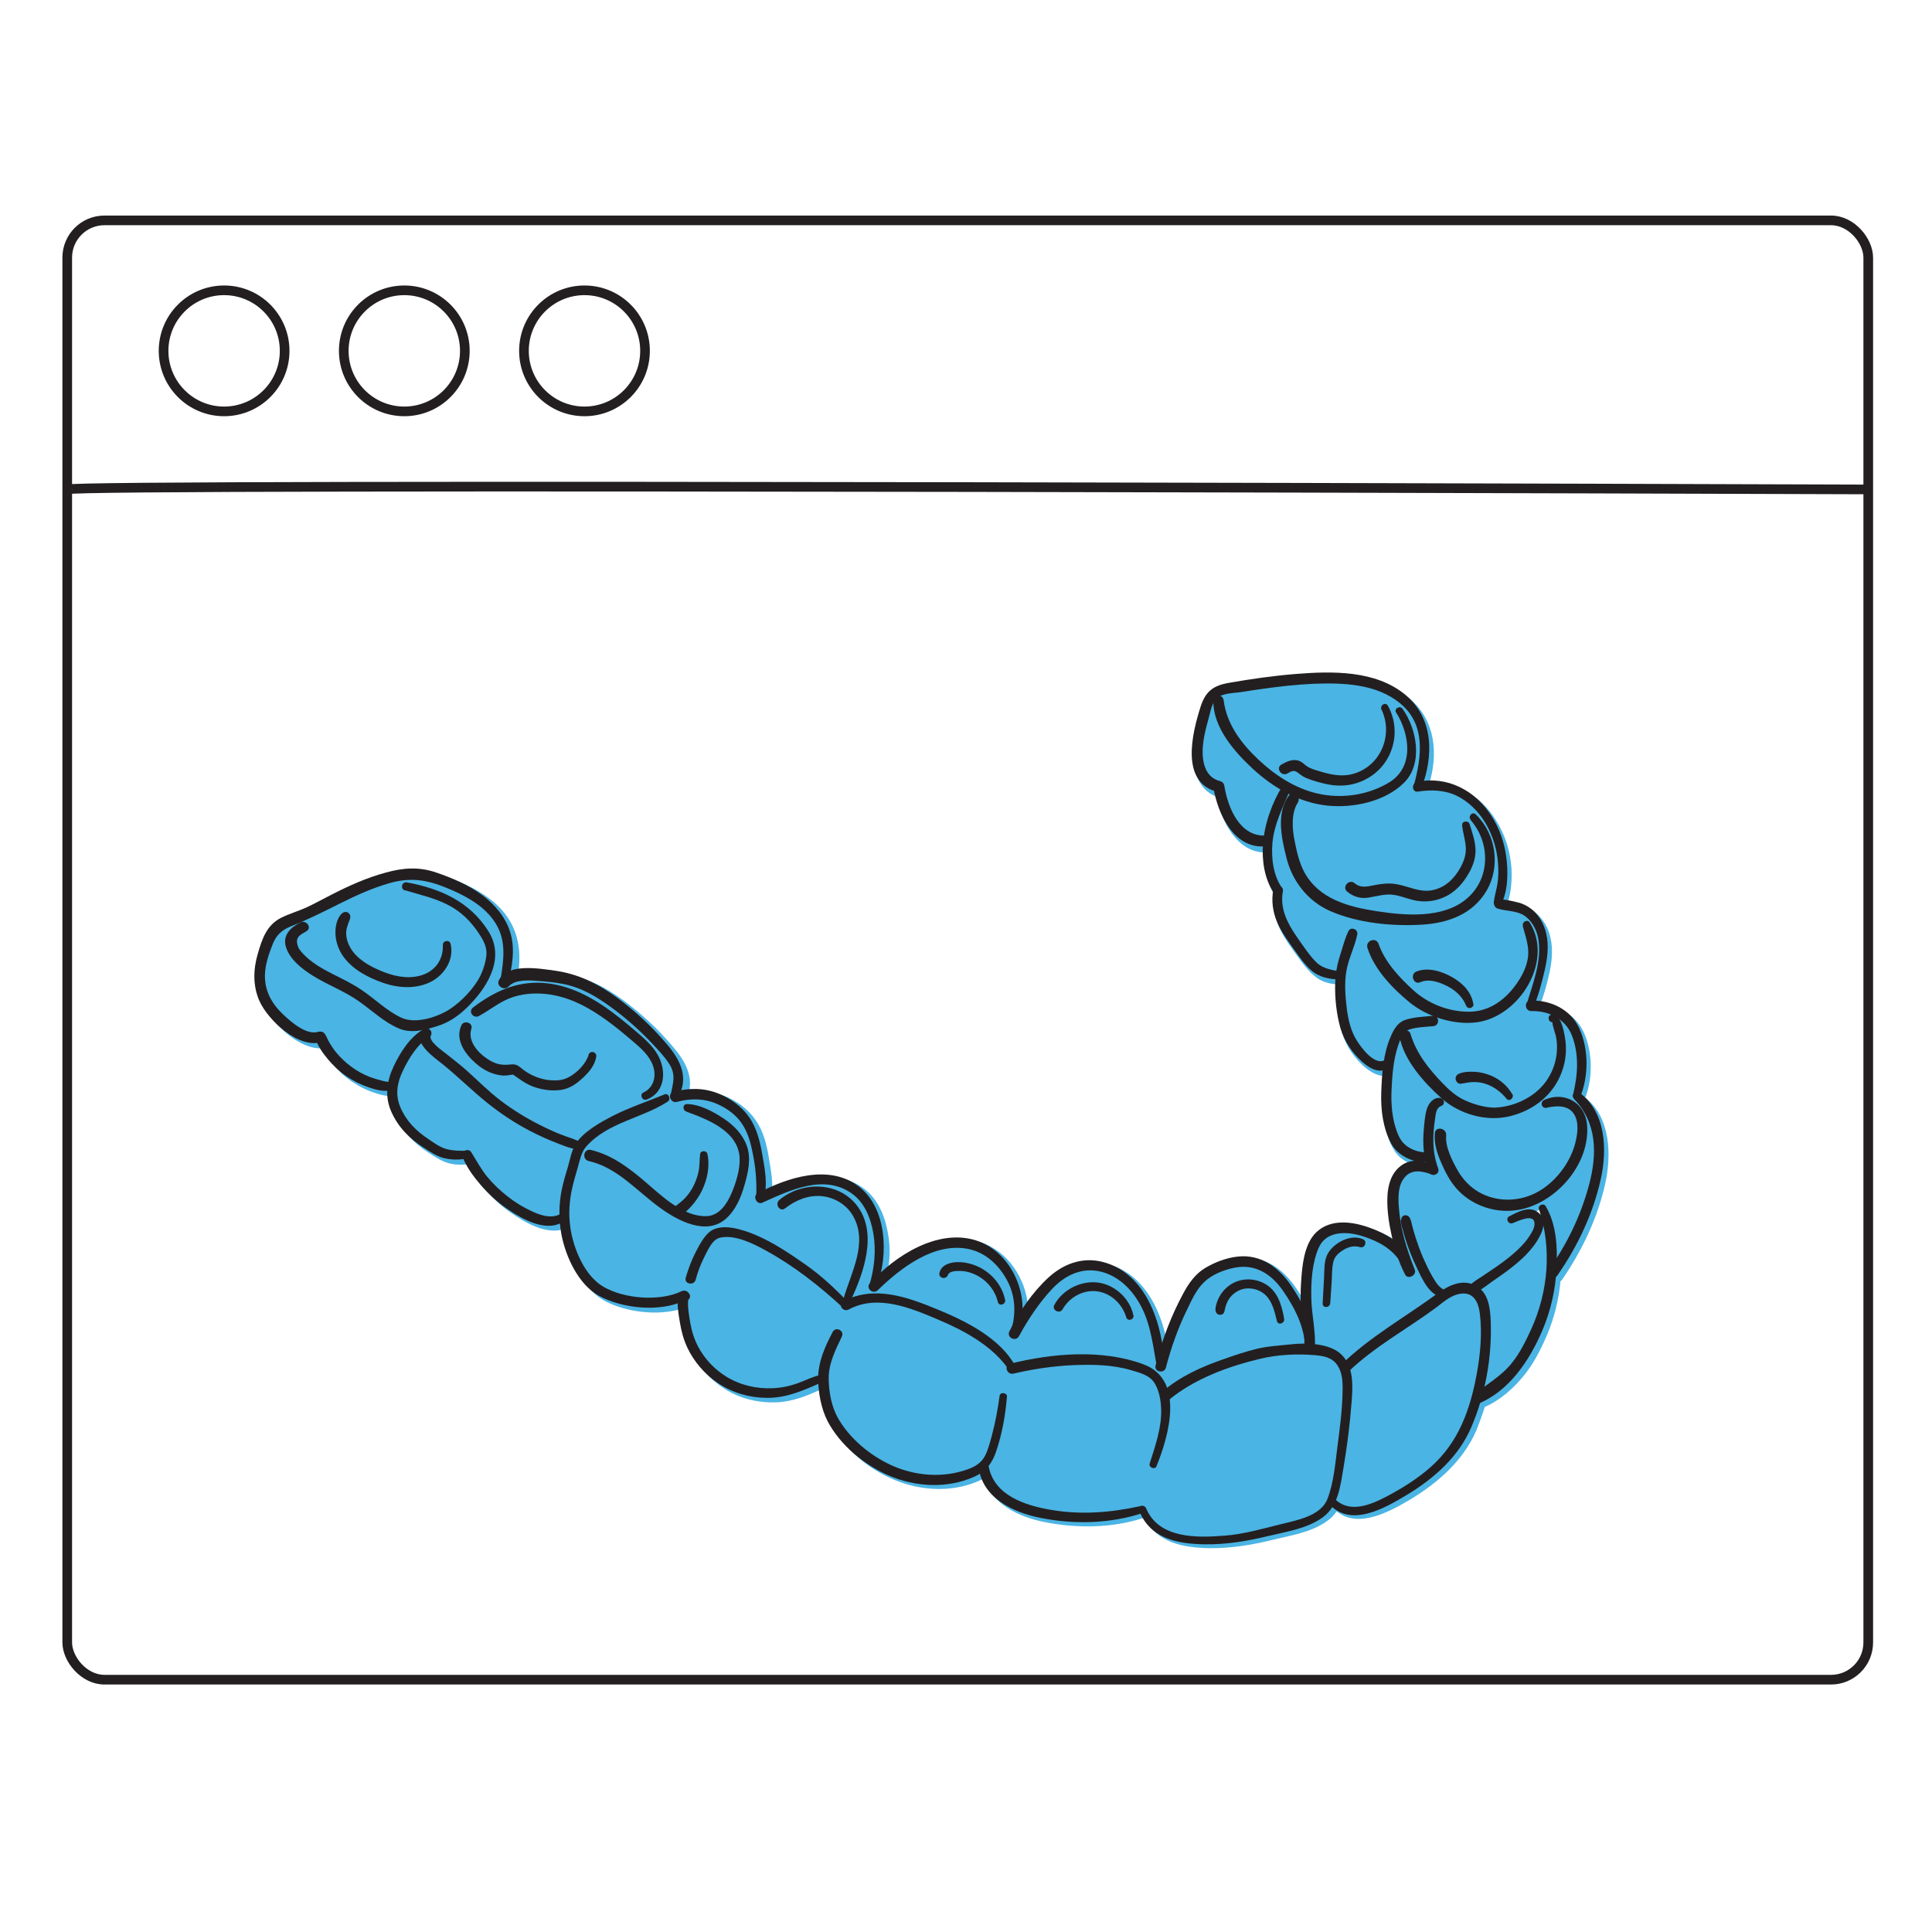<svg xmlns="http://www.w3.org/2000/svg" id="Layer_1" viewBox="0 0 150 150"><defs><style>.cls-1{fill:#4ab4e4;}.cls-1,.cls-2{stroke-width:0px;}.cls-3{fill:none;stroke:#231f20;stroke-miterlimit:10;stroke-width:.75px;}.cls-2{fill:#231f20;}</style></defs><path class="cls-1" d="M123.08,85.24c.6-1.58.57-3.59-.12-5.1-.62-1.34-1.94-2.06-3.35-2.2.26-.72.48-1.49.65-2.23.22-.96.34-1.94.12-2.9-.15-.74-.57-1.48-1.17-1.96-.33-.27-.7-.45-1.12-.55-.33-.09-.67-.17-1.03-.21.14-.43.22-.88.26-1.29.07-.62.07-1.25-.02-1.87-.14-1.15-.53-2.26-1.15-3.24-.58-.94-1.39-1.78-2.38-2.28-.88-.45-1.85-.6-2.81-.53.7-2.33.51-4.91-1.48-6.61-2.3-1.94-5.65-1.89-8.46-1.68-1.78.14-3.57.39-5.34.7-1.22.21-1.87.65-2.27,1.85-.65,2.02-1.54,5.7,1.03,6.71.41,1.96,1.6,4.31,3.77,4.34-.03,1.15.17,2.4.77,3.38-.1.79,0,1.61.31,2.37.36.82.89,1.54,1.41,2.26.41.57.81,1.12,1.34,1.56.5.45,1.13.62,1.78.67-.05,1.12.03,2.28.27,3.36.26,1.1.81,2.04,1.6,2.81.46.46,1.13.94,1.77.93-.05.55-.09,1.12-.1,1.65-.05,1.39.15,2.93.89,4.14.27.46.77.84,1.34,1.06-.19.05-.38.1-.55.22-.82.53-1.17,1.54-1.2,2.49-.07,1.03.1,2.08.33,3.09-.51-.31-1.05-.53-1.54-.72-1.36-.48-3.07-.72-4.24.36-1.03.96-1.15,2.78-1.24,4.08-.02.31-.02.6-.02.89-.15-.26-.33-.51-.48-.75-.99-1.48-2.42-2.56-4.27-2.35-.91.1-1.8.43-2.57.91-.79.48-1.32,1.2-1.75,2.01-.6,1.1-1.08,2.26-1.49,3.45-.51-2.61-1.9-5.2-4.55-5.92-1.58-.45-3.11.09-4.31,1.15-.7.62-1.34,1.39-1.89,2.2-.15-2.2-1.58-4.38-3.69-5.04-1.49-.46-3.05-.15-4.44.51-.98.48-1.92,1.1-2.78,1.8.19-.94.22-1.92.05-2.9-.21-1.32-.74-2.71-1.85-3.55-2.11-1.61-4.89-.96-7.16.1.05-.88-.14-1.8-.27-2.61-.17-1-.43-2.01-1.01-2.83-.58-.86-1.48-1.51-2.44-1.89-.89-.36-1.82-.43-2.75-.29.36-1.32-.38-2.56-1.3-3.6-1.13-1.34-2.42-2.52-3.84-3.57-1.46-1.06-2.97-1.8-4.79-2.06-.79-.1-2.25-.34-3.31-.05.34-2.23-.26-4.27-2.25-5.75-1.08-.82-2.38-1.37-3.67-1.82-1.37-.46-2.64-.33-4.02.05-1.42.39-2.78,1-4.1,1.66-1.27.63-2.56,1.15-3.83,1.75-1.2.6-1.6,1.61-1.97,2.87-.36,1.25-.41,2.56.1,3.77.64,1.46,2.75,3.47,4.55,3.35.09.15.17.31.26.45.17.29.36.55.57.81.43.53.94,1,1.51,1.37.57.38,1.17.67,1.8.86.36.12.82.24,1.25.22,0,.51.07,1.05.29,1.54.57,1.25,1.42,2.14,2.56,2.87.53.34,1.06.7,1.7.84.46.1.93.1,1.37.03.31.7.81,1.37,1.29,1.94.58.67,1.22,1.29,1.96,1.8,1.12.79,2.87,1.82,4.26,1.27.02.26.02.51.07.77.33,1.73,1.36,3.93,2.97,4.82,1.63.89,4.14,1.22,6.02.63.02.09.02.19.02.29.03.38.07.75.14,1.13.12.7.31,1.37.64,2.01.57,1.15,1.44,2.09,2.51,2.78,1.17.75,2.57,1.1,3.96,1.06,1.3-.03,2.47-.51,3.64-1.05.07.96.29,1.97.72,2.8.99,1.89,2.93,3.47,4.89,4.27,2.13.89,4.67,1,6.78-.03.07-.03.1-.07.15-.1.6,2.01,2.76,3.02,4.7,3.4,2.56.51,5.3.48,7.77-.34.96,1.94,2.97,2.33,5.03,2.37,1.66.02,3.26-.24,4.87-.63,1.44-.36,3.05-.58,4.29-1.48.31-.21.53-.46.74-.75,1.68,1.39,4.17,0,5.78-.96,2.09-1.27,4.03-2.97,5.03-5.25.26-.62.48-1.25.69-1.9,1.17-.48,2.3-1.51,3.05-2.45.77-.94,1.32-2.06,1.8-3.17.55-1.32.89-2.71,1.03-4.14.03-.02.05-.03.09-.07,1.56-2.26,2.78-4.8,3.38-7.5.5-2.23.41-5.15-1.54-6.67ZM119.66,94.32c-.17-.12-.36-.19-.53-.21.24-.09.46-.21.69-.31-.14.07-.24.22-.17.41,0,.03,0,.07.02.1Z"></path><path class="cls-2" d="M108.41,55.34c1.05,1.69,1.39,4.2-.53,5.39-1.64,1.01-3.71,1.31-5.59.88-1.73-.4-3.26-1.39-4.55-2.6-1.37-1.29-2.49-2.75-2.74-4.65-.07-.51-.79-.47-.8.05-.01,2.09,1.64,3.96,3.09,5.3,1.61,1.48,3.6,2.62,5.8,2.84,2,.2,4.46-.32,5.93-1.79s1-4.14-.12-5.72c-.21-.3-.7-.02-.5.3h0Z"></path><path class="cls-2" d="M107.28,55.13c.88,1.92-.05,4.25-2.08,4.91-1.06.35-2.08.06-3.11-.27-.25-.08-.49-.17-.69-.33-.17-.13-.32-.28-.52-.36-.49-.19-.97.04-1.39.28-.47.27,0,.96.47.69.27-.16.49-.29.76-.09.23.17.42.33.68.44.53.22,1.12.38,1.69.5,1.1.22,2.21.06,3.17-.52,1.92-1.14,2.58-3.63,1.5-5.58-.19-.34-.66-.03-.5.31h0Z"></path><path class="cls-2" d="M110.38,61.14c.93-2.48.92-5.37-1.25-7.18-2.32-1.94-5.72-1.86-8.56-1.63-1.73.14-3.47.39-5.18.69-1.24.22-1.81.69-2.19,1.89-.64,2.03-1.6,5.86,1.35,6.58l-.35-.39c.34,2.09,1.61,4.91,4.18,4.6.53-.06.48-.86-.05-.83-2.07.14-2.99-2.14-3.27-3.84-.03-.2-.15-.34-.35-.39-1.35-.34-1.44-1.94-1.28-3.07.08-.6.24-1.19.4-1.77.14-.5.26-1.29.68-1.62.48-.39,1.34-.36,1.93-.46.56-.09,1.11-.17,1.67-.25,1.28-.18,2.56-.32,3.86-.38,2.29-.09,4.89-.01,6.74,1.52,2.01,1.66,1.66,4.14,1.06,6.38-.1.39.46.51.6.15h0Z"></path><path class="cls-2" d="M99.58,61c-.81,1.3-1.4,2.95-1.52,4.49-.1,1.28.1,2.78.86,3.85.27.39.89-.02.62-.4-.69-.96-.85-2.34-.75-3.49.14-1.49.81-2.77,1.38-4.13.16-.39-.35-.68-.58-.31h0Z"></path><path class="cls-2" d="M104.09,75.44c-.66-.14-1.35-.21-1.86-.7-.44-.42-.76-.89-1.11-1.38-.88-1.24-1.81-2.53-1.52-4.14.09-.48-.66-.65-.74-.16-.16.85-.05,1.7.28,2.5s.88,1.53,1.4,2.26c.4.56.78,1.1,1.3,1.55.61.52,1.41.66,2.19.68.34,0,.4-.52.07-.59h0Z"></path><path class="cls-2" d="M113.51,64.07c.07.55.24,1.09.29,1.65.05.6-.13,1.13-.42,1.65-.48.86-1.16,1.53-2.15,1.74s-1.87-.31-2.85-.47c-.54-.09-1.08-.03-1.61.07-.58.11-1.1.28-1.6-.14-.43-.36-1.01.3-.57.66.47.39,1.04.56,1.65.46.68-.11,1.35-.33,2.05-.2.63.11,1.22.4,1.87.47.52.06,1.05.01,1.55-.15,1.08-.34,1.83-1.12,2.36-2.09.29-.53.49-1.1.48-1.71-.01-.69-.26-1.38-.46-2.03-.1-.3-.62-.25-.57.09h0Z"></path><path class="cls-2" d="M114.19,63.68c1.54,1.78,1.53,4.53-.32,6.1s-4.83,1.3-7.02.96-4.44-.95-5.57-3c-.42-.77-.61-1.67-.78-2.52s-.26-2.1.25-2.88c.31-.47-.33-1.05-.68-.58-1.01,1.38-.57,3.32-.19,4.84.45,1.82,1.67,3.38,3.41,4.14,2.14.93,4.79,1.19,7.11,1.05,2.04-.12,3.96-.82,5.03-2.66s.74-4.35-.84-5.89c-.27-.27-.65.14-.4.42h0Z"></path><path class="cls-2" d="M116.54,70.22c.55-1.04.56-2.52.41-3.66s-.52-2.23-1.14-3.19c-1.26-1.99-3.39-3.13-5.76-2.68-.48.09-.45.85.04.77,1.03-.16,2.07-.13,3.02.33.89.43,1.64,1.18,2.16,2.01s.88,1.86,1,2.87c.07.54.08,1.1.03,1.64-.05.58-.24,1.12-.32,1.69-.05.32.39.54.56.22h0Z"></path><path class="cls-2" d="M119.04,78.25c.4-.93.66-1.94.89-2.92.21-.93.34-1.9.12-2.84-.16-.73-.56-1.45-1.15-1.91-.32-.25-.67-.43-1.07-.52-.48-.12-1.01-.24-1.5-.26-.45-.02-.43.62-.06.74.75.24,1.59.13,2.23.66.53.44.85,1.12.95,1.79.25,1.7-.47,3.45-.94,5.05-.09.31.4.52.53.21h0Z"></path><path class="cls-2" d="M118.22,71.88c.22.85.54,1.62.4,2.52-.12.78-.53,1.52-.99,2.14-.87,1.17-2.09,2.01-3.58,2.01-1.59,0-3.15-.61-4.32-1.67-1.1-1-2.2-2.18-2.7-3.6-.2-.56-1.04-.25-.86.32.53,1.67,1.95,3.15,3.29,4.24s3.42,1.77,5.2,1.53c3.29-.44,5.97-4.72,4.12-7.73-.18-.3-.63-.08-.54.24h0Z"></path><path class="cls-2" d="M114.39,77.97c-.14-.95-.83-1.64-1.64-2.1s-1.87-.8-2.78-.44c-.53.21-.22,1.06.3.83.68-.3,1.47-.01,2.09.3s1.19.82,1.46,1.5c.05.14.18.23.33.2.13-.02.27-.15.25-.3h0Z"></path><path class="cls-2" d="M107.5,82.31c-.78.43-1.8-.95-2.15-1.51-.48-.75-.68-1.65-.79-2.53-.11-.94-.19-1.94-.03-2.87.17-.98.65-1.88.85-2.85.08-.4-.51-.64-.69-.25-.26.53-.41,1.13-.59,1.69-.2.62-.36,1.23-.41,1.88-.09,1.17.01,2.42.28,3.57.25,1.08.77,2.01,1.56,2.78.62.62,1.57,1.32,2.39.6.29-.26-.1-.66-.41-.5h0Z"></path><path class="cls-2" d="M122.67,85.21c.68-1.63.69-3.76-.06-5.38-.67-1.46-2.21-2.19-3.77-2.15-.53.01-.47.83.05.82,1.34-.04,2.65.6,3.15,1.89.58,1.49.46,3.09.09,4.61-.07.31.4.53.53.21h0Z"></path><path class="cls-2" d="M111.07,89.49c-.58-.01-1.07-.06-1.58-.34s-.78-.64-1-1.2c-.41-1.06-.5-2.2-.45-3.33s.14-2.3.48-3.35c.16-.5.39-1.18.93-1.35.57-.18,1.25-.19,1.84-.25.51-.05.47-.85-.05-.8-.71.07-1.53.09-2.2.34-.56.21-.85.76-1.07,1.28-.57,1.3-.68,2.87-.73,4.28s.13,2.81.78,4.03c.53,1,2.05,1.71,3.14,1.27.3-.12.26-.57-.09-.58h0Z"></path><path class="cls-2" d="M120.54,79.37c-.08,0,.22.92.25,1.03.08.37.11.75.09,1.12-.03.78-.28,1.56-.7,2.22-.84,1.34-2.46,2.16-4.03,2.25-.76.04-1.7-.24-2.39-.55s-1.24-.8-1.75-1.33c-1.08-1.12-2.05-2.33-2.5-3.84-.14-.47-.95-.31-.86.18.34,1.86,1.89,3.58,3.26,4.81s3.47,1.86,5.33,1.4,3.37-1.66,4.02-3.44c.33-.88.4-1.83.23-2.75-.09-.49-.33-1.84-1.05-1.69-.33.07-.24.6.09.58h0Z"></path><path class="cls-2" d="M117.41,84.95c-.38-.65-.96-1.15-1.65-1.44-.39-.16-.79-.26-1.2-.29s-.89-.02-1.28.14c-.19.07-.3.26-.26.46.04.18.22.36.42.32.36-.06.69-.14,1.05-.13.33,0,.67.07.99.19.58.22,1.1.63,1.49,1.11.22.27.61-.09.45-.37h0Z"></path><path class="cls-2" d="M122.19,85.31c1.83,1.87,1.82,4.33,1.17,6.73s-1.68,4.5-3.05,6.46c-.29.42.3.95.6.53,1.57-2.25,2.77-4.78,3.37-7.47.52-2.31.41-5.26-1.71-6.77-.31-.22-.61.27-.37.51h0Z"></path><path class="cls-2" d="M111.79,85.24c-.51-.04-.87.42-1.01.86-.16.51-.19,1.09-.24,1.62-.09,1.09-.03,2.22.38,3.25.19.46.91.23.74-.25-.31-.84-.41-1.71-.37-2.61.02-.45.07-.89.14-1.33.05-.35.09-.77.46-.91.36-.14.25-.6-.11-.63h0Z"></path><path class="cls-2" d="M120.11,86c.72-.16,1.64-.22,2.09.49.42.65.28,1.57.1,2.27-.4,1.55-1.57,3.07-2.99,3.82s-3.13.76-4.52-.04c-.69-.41-1.24-1-1.63-1.69-.43-.78-.96-1.8-.88-2.7.05-.57-.83-.74-.88-.17-.08.92.24,1.74.62,2.57.33.73.72,1.41,1.29,1.97,1.11,1.09,2.71,1.63,4.25,1.46,3.08-.33,5.98-3.56,5.65-6.73-.18-1.66-1.77-2.54-3.3-1.86-.38.17-.22.71.19.62h0Z"></path><path class="cls-2" d="M119.49,93.89c1,3.02.72,6.37-.59,9.27-.42.92-.87,1.85-1.51,2.65-.86,1.08-1.99,1.66-3.01,2.53-.29.25-.11.84.32.67,2.46-.97,4.06-3.39,5.05-5.72.65-1.53,1.02-3.16,1.1-4.82s-.01-3.41-.84-4.82c-.17-.28-.63-.08-.53.24h0Z"></path><path class="cls-2" d="M111.42,90.55c-.76-.53-1.88-.62-2.64-.05s-1.02,1.48-1.06,2.37c-.05,1.03.11,2.07.33,3.07s.55,2.07,1.04,3.01c.22.43.93.06.75-.38-.64-1.61-1.12-3.17-1.24-4.91-.05-.75-.06-1.61.44-2.23.57-.7,1.4-.51,2.14-.24.39.14.52-.43.24-.63h0Z"></path><path class="cls-2" d="M109.33,97.85c-.33-1.37-1.82-2.11-3.02-2.54-1.31-.47-2.97-.7-4.09.34-1,.93-1.13,2.72-1.21,4-.05.81-.04,1.62.05,2.43s.27,1.66.2,2.5c-.04.53.78.7.82.17.1-1.32-.24-2.62-.27-3.94s.06-2.77.58-3.95c.6-1.34,2.23-1.26,3.41-.88,1.27.41,2.29.97,3.01,2.11.18.28.6.08.52-.23h0Z"></path><path class="cls-2" d="M117.4,94.98c.37-.12,1.71-.84,1.74.01.01.36-.23.73-.42,1.02-.21.32-.46.6-.73.87-.55.55-1.17,1.02-1.8,1.46-.33.23-.66.45-.99.67-.36.24-.75.47-1.08.76-.14.12-.11.36,0,.49.13.15.32.16.49.07.48-.24.93-.62,1.38-.93.39-.27.78-.54,1.15-.82.75-.57,1.47-1.2,2.02-1.97.44-.62,1.04-1.67.39-2.36-.69-.73-1.67-.18-2.38.19-.29.15-.08.63.23.53h0Z"></path><path class="cls-2" d="M112.25,100.19c-.5-.15-.79-.66-1.04-1.08-.27-.47-.5-.96-.72-1.46s-.4-1.01-.57-1.53c-.09-.27-.16-.54-.24-.81s-.1-.55-.25-.79c-.08-.14-.27-.2-.42-.15-.2.07-.18.21-.25.37-.04.09.04.31.06.42.02.09.04.17.07.25.04.14.07.27.11.4.08.29.17.57.27.85.2.58.44,1.15.7,1.7.44.92,1.02,2.33,2.2,2.4.35.02.37-.49.07-.58h0Z"></path><path class="cls-2" d="M103.16,116.73c1.66,1.93,4.37.36,6.07-.67,2.09-1.26,4.01-2.94,4.99-5.23,1.11-2.57,1.62-5.45,1.52-8.24-.04-1.04-.17-2.28-1.22-2.8s-2.11.05-2.95.66c-2.48,1.82-5.22,3.34-7.43,5.5-.36.35.22.86.58.52,2.02-1.93,4.5-3.27,6.74-4.92.54-.4,1.08-.91,1.75-1.07,1.15-.28,1.58.57,1.69,1.55.18,1.53.03,3.15-.25,4.66-.51,2.77-1.41,5.29-3.56,7.2-.99.88-2.12,1.59-3.27,2.21-1.29.69-3.04,1.5-4.25.21-.26-.27-.64.14-.4.42h0Z"></path><path class="cls-2" d="M101.9,104.82c.25-1.77-.67-3.54-1.63-4.97s-2.36-2.49-4.18-2.29c-.88.1-1.75.43-2.51.88s-1.28,1.18-1.7,1.96c-.96,1.77-1.67,3.66-2.16,5.61-.13.51.67.67.8.17.41-1.58.96-3.12,1.68-4.58.35-.72.71-1.52,1.31-2.08s1.41-.88,2.17-1.06c1.68-.4,2.98.39,3.92,1.74s1.72,2.88,1.74,4.57c0,.32.52.4.57.07h0Z"></path><path class="cls-2" d="M90.41,106.06c-.11-3.16-1.37-7.22-4.82-8.09-1.56-.39-3.02.15-4.18,1.21-1.24,1.13-2.3,2.69-3.04,4.18-.24.49.49.85.75.37.7-1.29,1.53-2.54,2.53-3.62s2.34-1.76,3.86-1.37c1.42.37,2.47,1.48,3.12,2.75.75,1.47.89,3.07,1.2,4.66.06.33.59.24.58-.09h0Z"></path><path class="cls-2" d="M79,103.6c1.17-2.71-.37-6.41-3.24-7.3-2.99-.93-6.28,1.21-8.22,3.33-.36.39.24.9.61.54,1.78-1.73,4.38-3.74,7.03-3.2,1.32.27,2.33,1.21,2.97,2.36.71,1.27.76,2.7.32,4.07-.1.31.4.51.53.21h0Z"></path><path class="cls-2" d="M68.06,99.91c.94-2.42.83-6.17-1.46-7.85s-5.48-.64-7.78.59c-.41.22-.06.92.36.73,2.11-.95,4.77-2.26,6.95-.72,1.01.71,1.48,1.94,1.68,3.12.22,1.34.08,2.69-.31,3.99-.11.36.43.48.56.14h0Z"></path><path class="cls-2" d="M59.28,93.12c.37-1.15.08-2.46-.12-3.61-.17-.97-.43-1.96-1-2.78s-1.46-1.46-2.39-1.83c-1.15-.46-2.3-.44-3.48-.13-.51.13-.24.92.27.78,1.05-.28,2.08-.28,3.09.15.83.36,1.58.91,2.05,1.69s.64,1.61.8,2.45c.2,1.08.26,2.11.21,3.21-.02.34.47.36.57.07h0Z"></path><path class="cls-2" d="M52.65,85.2c.85-1.54.19-2.86-.84-4.09-1.15-1.36-2.46-2.59-3.9-3.65s-3-1.85-4.84-2.1c-1.16-.16-3.66-.6-4.33.73-.24.47.42.87.76.49.51-.56,1.63-.47,2.3-.42s1.31.11,1.95.24c1.46.29,2.69,1.05,3.87,1.93,1.05.78,2.03,1.65,2.93,2.6.49.52,1.02,1.07,1.41,1.67.53.83.3,1.48.12,2.36-.07.33.39.53.56.22h0Z"></path><path class="cls-2" d="M39.45,76.28c.33-1.27.56-2.64.16-3.91-.36-1.16-1.18-2.13-2.14-2.85-1.07-.8-2.33-1.34-3.58-1.77-1.35-.47-2.59-.38-3.95,0-1.44.39-2.81,1-4.14,1.68-.66.33-1.31.7-1.98,1.01s-1.37.5-2.02.83c-1.1.57-1.45,1.63-1.78,2.76-.36,1.22-.4,2.5.12,3.68.67,1.5,3.05,3.75,4.85,3.19.51-.16.24-.95-.28-.79-.93.29-2.14-.79-2.75-1.37-.86-.82-1.41-1.8-1.39-3.02.01-.79.28-1.58.56-2.31.29-.78.71-1.19,1.48-1.5,1.31-.52,2.52-1.13,3.78-1.76s2.51-1.2,3.84-1.58c1.64-.47,2.9-.27,4.46.37,1.34.55,2.7,1.26,3.58,2.44,1.11,1.48.85,3.06.58,4.76-.06.39.5.54.6.15h0Z"></path><path class="cls-2" d="M31.45,69.12c1.08.33,2.18.57,3.2,1.07,1.12.54,1.93,1.35,2.6,2.39.34.53.6,1.05.5,1.71-.09.62-.33,1.31-.66,1.84-.56.91-1.58,1.93-2.52,2.43s-2.42.93-3.44.44c-1.12-.53-2.04-1.46-3.07-2.15-.96-.65-2.02-1.08-3.02-1.65-.48-.28-.94-.59-1.34-.98-.17-.17-.46-.45-.55-.7-.29-.76.15-.93.63-1.21s0-.92-.46-.69c-.7.35-1.35.93-1.15,1.79.25,1.04,1.3,1.84,2.16,2.37,1.15.71,2.41,1.17,3.52,1.95,1.02.71,1.98,1.65,3.14,2.13.97.4,1.99.11,2.95-.19,1.05-.32,1.86-.95,2.6-1.73,1.45-1.52,2.63-3.65,1.38-5.64-1.44-2.29-3.72-3.31-6.32-3.79-.41-.08-.55.51-.15.63h0Z"></path><path class="cls-2" d="M34.38,73.37c.05,1-.47,1.87-1.41,2.26-.99.41-2.11.24-3.09-.13-.91-.35-1.88-.83-2.49-1.63-.26-.35-.45-.76-.5-1.2-.06-.51.11-.86.28-1.32.15-.41-.29-.73-.62-.43-.43.39-.54,1.13-.5,1.69s.25,1.15.58,1.62c.73,1.04,1.94,1.67,3.12,2.08s2.6.51,3.77-.12c1.02-.55,1.76-1.74,1.46-2.92-.08-.33-.61-.25-.59.09h0Z"></path><path class="cls-2" d="M30.37,83.95c-.26.1-.61-.02-.87-.09s-.54-.15-.8-.25c-.51-.2-1-.47-1.44-.8s-.82-.69-1.16-1.1c-.18-.22-.34-.46-.49-.7s-.24-.53-.4-.75c-.21-.29-.81-.17-.73.25.11.62.58,1.25.98,1.73s.88.94,1.42,1.31,1.12.66,1.74.87c.59.2,1.42.45,1.99.09.28-.18.09-.68-.25-.55h0Z"></path><path class="cls-2" d="M50.18,85.38c1.52-.57,1.59-2.34.83-3.58-.46-.75-1.17-1.32-1.83-1.89-.71-.6-1.43-1.19-2.2-1.72-1.46-1.01-3.09-1.77-4.88-1.88-2.06-.12-3.75.69-5.36,1.9-.42.31,0,.91.45.67.68-.37,1.29-.85,1.99-1.2s1.46-.51,2.23-.54c1.52-.06,2.97.41,4.28,1.16s2.43,1.68,3.54,2.63c.59.5,1.21,1.07,1.47,1.82.28.81.06,1.7-.76,2.08-.3.14-.07.66.24.54h0Z"></path><path class="cls-2" d="M45.7,81.9c-.26.85-1.31,1.83-2.19,1.95-.99.14-2.07-.18-2.86-.78-.32-.24-.5-.47-.93-.43-.56.06-1.01.05-1.53-.22-.89-.47-1.94-1.48-1.59-2.56.14-.45-.57-.68-.77-.27-.53,1.12.27,2.23,1.09,2.95.42.37.91.68,1.46.84.25.07.5.12.76.13.29,0,.57-.09.85-.08l-.3-.1c.6.41,1.1.83,1.8,1.07.66.22,1.37.32,2.06.22s1.22-.48,1.73-.96c.48-.45.9-.95,1.01-1.61.07-.39-.48-.53-.6-.15h0Z"></path><path class="cls-2" d="M53.27,86.3c1.63.6,4,1.48,4.15,3.54.06.91-.27,1.97-.62,2.79s-.95,1.76-1.94,1.79c-1.8.06-3.44-1.53-4.7-2.61s-2.62-2.14-4.29-2.53c-.55-.13-.72.73-.17.86,2.21.5,3.72,2.3,5.47,3.58,1.43,1.05,3.73,2.31,5.28.82.71-.68,1.1-1.63,1.36-2.56.28-.98.53-2.06.16-3.05-.33-.89-1.01-1.57-1.79-2.09s-1.85-1.11-2.84-1.12c-.35,0-.36.47-.07.57h0Z"></path><path class="cls-2" d="M54.36,89.59c-.06.45-.03.9-.12,1.35-.08.39-.21.76-.39,1.12s-.39.66-.65.94c-.3.33-.67.55-.99.85-.29.27.06.76.41.63.42-.16.8-.54,1.1-.88s.58-.75.78-1.17c.42-.87.63-1.9.42-2.85-.06-.27-.52-.27-.56.01h0Z"></path><path class="cls-2" d="M51.59,84.97c-1.32.55-2.7,1-3.98,1.65-.97.5-2.38,1.27-2.95,2.25-.3.51-.41,1.2-.58,1.77s-.33,1.09-.45,1.65c-.25,1.18-.26,2.37-.04,3.56.33,1.72,1.32,3.89,2.92,4.76,1.81.99,4.71,1.28,6.61.38.43-.2.2-.92-.24-.72-1.7.79-4.41.57-6.02-.36-1.48-.85-2.35-2.99-2.58-4.62-.15-1.04-.08-2.06.15-3.07.12-.52.27-1.03.42-1.55.17-.57.27-1.22.68-1.67,1.69-1.88,4.29-2.16,6.31-3.47.28-.18.08-.7-.26-.56h0Z"></path><path class="cls-2" d="M45.11,88.71c-.47-.29-1.06-.42-1.57-.63-.55-.22-1.1-.47-1.63-.74-1.07-.54-2.09-1.17-3.04-1.89s-1.8-1.59-2.7-2.39c-.47-.42-.97-.79-1.46-1.19-.33-.27-1.48-1.03-1.26-1.49.18-.39-.29-.7-.59-.41-.96.9.9,2.17,1.49,2.64,1.19.96,2.27,2.04,3.46,3,1.06.85,2.2,1.61,3.41,2.23.62.32,1.25.61,1.9.86.59.23,1.23.52,1.87.54.3.01.37-.4.14-.54h0Z"></path><path class="cls-2" d="M43.71,94.12c-.71.56-1.62.29-2.36-.05-.69-.31-1.33-.7-1.93-1.17s-1.11-.96-1.58-1.52c-.49-.6-.84-1.26-1.25-1.92-.23-.37-.85-.08-.69.34.31.8.87,1.56,1.43,2.21s1.22,1.27,1.94,1.77c1.28.89,3.42,2.15,4.8.8.23-.22-.1-.65-.36-.45h0Z"></path><path class="cls-2" d="M36.26,89.35c-.54,0-1.11,0-1.64-.15-.49-.14-.92-.47-1.34-.75-.96-.63-1.73-1.4-2.19-2.47-.43-.99-.25-1.95.21-2.89s1.08-1.99,2.02-2.57c.42-.26,0-.87-.41-.63-1.09.62-1.84,1.82-2.36,2.93s-.69,2.31-.18,3.47c.54,1.22,1.39,2.08,2.5,2.8.53.34,1.04.7,1.66.84s1.22.13,1.82-.01c.32-.08.24-.58-.09-.57h0Z"></path><path class="cls-2" d="M66.01,101.05c1.01-2.13,2.14-5.2.6-7.35-1.42-1.98-4.31-2.02-6.1-.54-.38.32.03.97.44.66.82-.64,1.8-1.05,2.86-.95.98.1,1.9.65,2.4,1.5,1.23,2.09-.14,4.43-.72,6.47-.09.31.39.51.53.21h0Z"></path><path class="cls-2" d="M65.83,101.09c-1.01-1.06-2.08-2.06-3.28-2.9s-2.51-1.73-3.89-2.31c-.95-.4-2.62-.97-3.54-.26-.48.38-.82,1.05-1.1,1.58-.33.64-.58,1.31-.78,2-.14.49.63.65.77.16.16-.59.37-1.17.65-1.72s.63-1.42,1.26-1.55c1.14-.25,2.56.46,3.52.99,2.21,1.21,4.14,2.73,5.99,4.43.28.25.66-.15.4-.42h0Z"></path><path class="cls-2" d="M63.67,106.76c-.61.13-1.16.43-1.75.64-.62.22-1.26.35-1.92.38-1.25.06-2.51-.23-3.58-.88-.93-.56-1.71-1.39-2.22-2.35-.3-.57-.49-1.18-.6-1.81s-.26-1.43-.14-2.03l-.26.3.06-.02-.39-.08.04.03c.33.29.86-.14.59-.51l-.03-.04c-.08-.11-.21-.2-.35-.18h-.06c-.19.04-.32.15-.37.33-.18.62,0,1.52.1,2.15.11.67.28,1.31.57,1.93.53,1.12,1.36,2.08,2.39,2.77,1.11.75,2.44,1.13,3.77,1.14,1.59.02,2.91-.61,4.33-1.22.34-.14.21-.63-.16-.55h0Z"></path><path class="cls-2" d="M78.8,106.01c-1.17-2.12-3.8-3.43-5.95-4.32-2.38-.98-4.93-1.93-7.39-.66-.44.23-.01.88.43.64,2.26-1.22,4.87-.1,7.03.82,1.98.84,4.13,2.01,5.38,3.82.21.31.68.03.5-.3h0Z"></path><path class="cls-2" d="M89.79,113.84c.95-2.35,2.22-6.71-1-7.91s-7.07-.87-10.37-.05c-.51.13-.24.88.26.77,1.53-.36,3.07-.59,4.65-.66,1.49-.06,3.01-.04,4.45.38.67.2,1.46.38,1.85,1,.36.57.49,1.31.52,1.97.06,1.48-.45,2.9-.89,4.29-.1.3.41.51.53.21h0Z"></path><path class="cls-2" d="M88.44,117.28c.87,2.19,2.97,2.59,5.11,2.62,1.66.02,3.25-.24,4.86-.63,1.44-.35,3.05-.57,4.28-1.46s1.38-2.47,1.62-3.87c.29-1.69.5-3.4.63-5.12.1-1.25.17-2.74-.82-3.68-.9-.85-2.69-.9-3.86-.77-.89.1-1.8.14-2.67.35s-1.79.52-2.66.83c-1.67.58-3.28,1.31-4.64,2.46-.4.34.05,1.02.46.68,1.98-1.64,4.62-2.61,7.11-3.2,1.34-.32,2.81-.39,4.18-.28.69.06,1.37.16,1.79.78.37.54.42,1.24.41,1.87-.01,1.48-.21,2.98-.4,4.44-.17,1.33-.29,2.8-.77,4.06-.51,1.34-2.38,1.67-3.59,1.97-1.46.36-2.92.79-4.43.9-2.17.17-5.08.23-6.07-2.13-.14-.33-.68-.18-.55.16h0Z"></path><path class="cls-2" d="M77.61,108.36c-.14,1.06-.34,2.12-.62,3.16-.14.5-.27,1.04-.51,1.5-.29.56-.75.84-1.33,1.05-1.94.71-4.13.53-5.99-.33-1.64-.76-3.22-2.08-4.11-3.66-.49-.87-.7-2.02-.71-3.01-.02-1.21.52-2.24,1.02-3.3.22-.46-.47-.81-.71-.36-.59,1.12-1.12,2.3-1.13,3.58,0,1.1.23,2.38.74,3.36.97,1.85,2.84,3.39,4.74,4.21,2.07.89,4.52,1.03,6.6.11.94-.41,1.43-1.05,1.75-2.01.46-1.36.71-2.79.83-4.22.03-.32-.53-.39-.57-.07h0Z"></path><path class="cls-2" d="M88.56,116.93c-2.3.51-4.65.7-6.99.29-1.98-.34-4.39-1.11-4.81-3.37-.09-.48-.84-.47-.78.04.27,2.39,2.66,3.53,4.76,3.95,2.62.53,5.43.47,7.98-.37.35-.12.2-.63-.16-.55h0Z"></path><path class="cls-2" d="M87.99,102.1c-.27-1.28-1.42-2.34-2.72-2.52s-2.76.52-3.41,1.73c-.22.41.41.74.64.34.53-.93,1.61-1.54,2.69-1.39s1.94.98,2.25,2.01c.11.36.63.2.56-.17h0Z"></path><path class="cls-2" d="M103.28,101.19c.04-.55.07-1.1.11-1.65.03-.51.01-1.07.13-1.57.1-.44.45-.73.82-.95.41-.24.82-.32,1.27-.19.35.11.57-.45.23-.61-.97-.45-2.35.29-2.79,1.19-.26.53-.22,1.19-.25,1.77-.04.67-.07,1.35-.11,2.02-.02.38.56.36.58-.01h0Z"></path><path class="cls-2" d="M99.7,102.39c-.19-1.09-.51-2.21-1.57-2.76-.92-.48-2.06-.38-2.85.3-.39.33-.67.77-.82,1.25-.07.23-.18.62.03.81.12.11.3.12.43.04.15-.1.15-.26.19-.42.11-.47.31-.87.7-1.18s.83-.44,1.31-.39c.52.05,1.03.31,1.34.74.38.51.53,1.17.68,1.78.09.37.62.19.56-.17h0Z"></path><path class="cls-2" d="M78.03,100.91c-.22-1.11-1.03-2.06-2.05-2.55-.51-.24-1.08-.38-1.64-.37s-1.25.2-1.4.83c-.1.43.52.56.66.16.12-.34.81-.31,1.08-.3.42.03.84.16,1.22.37.78.42,1.37,1.16,1.57,2.03.09.38.64.2.57-.17h0Z"></path><rect class="cls-3" x="5.22" y="17.11" width="139.83" height="113.3" rx="2.89" ry="2.89"></rect><path class="cls-3" d="M5.22,38c0-.49,139.83,0,139.83,0"></path><circle class="cls-3" cx="17.4" cy="27.24" r="4.7"></circle><circle class="cls-3" cx="31.39" cy="27.24" r="4.7"></circle><circle class="cls-3" cx="45.38" cy="27.24" r="4.7"></circle></svg>